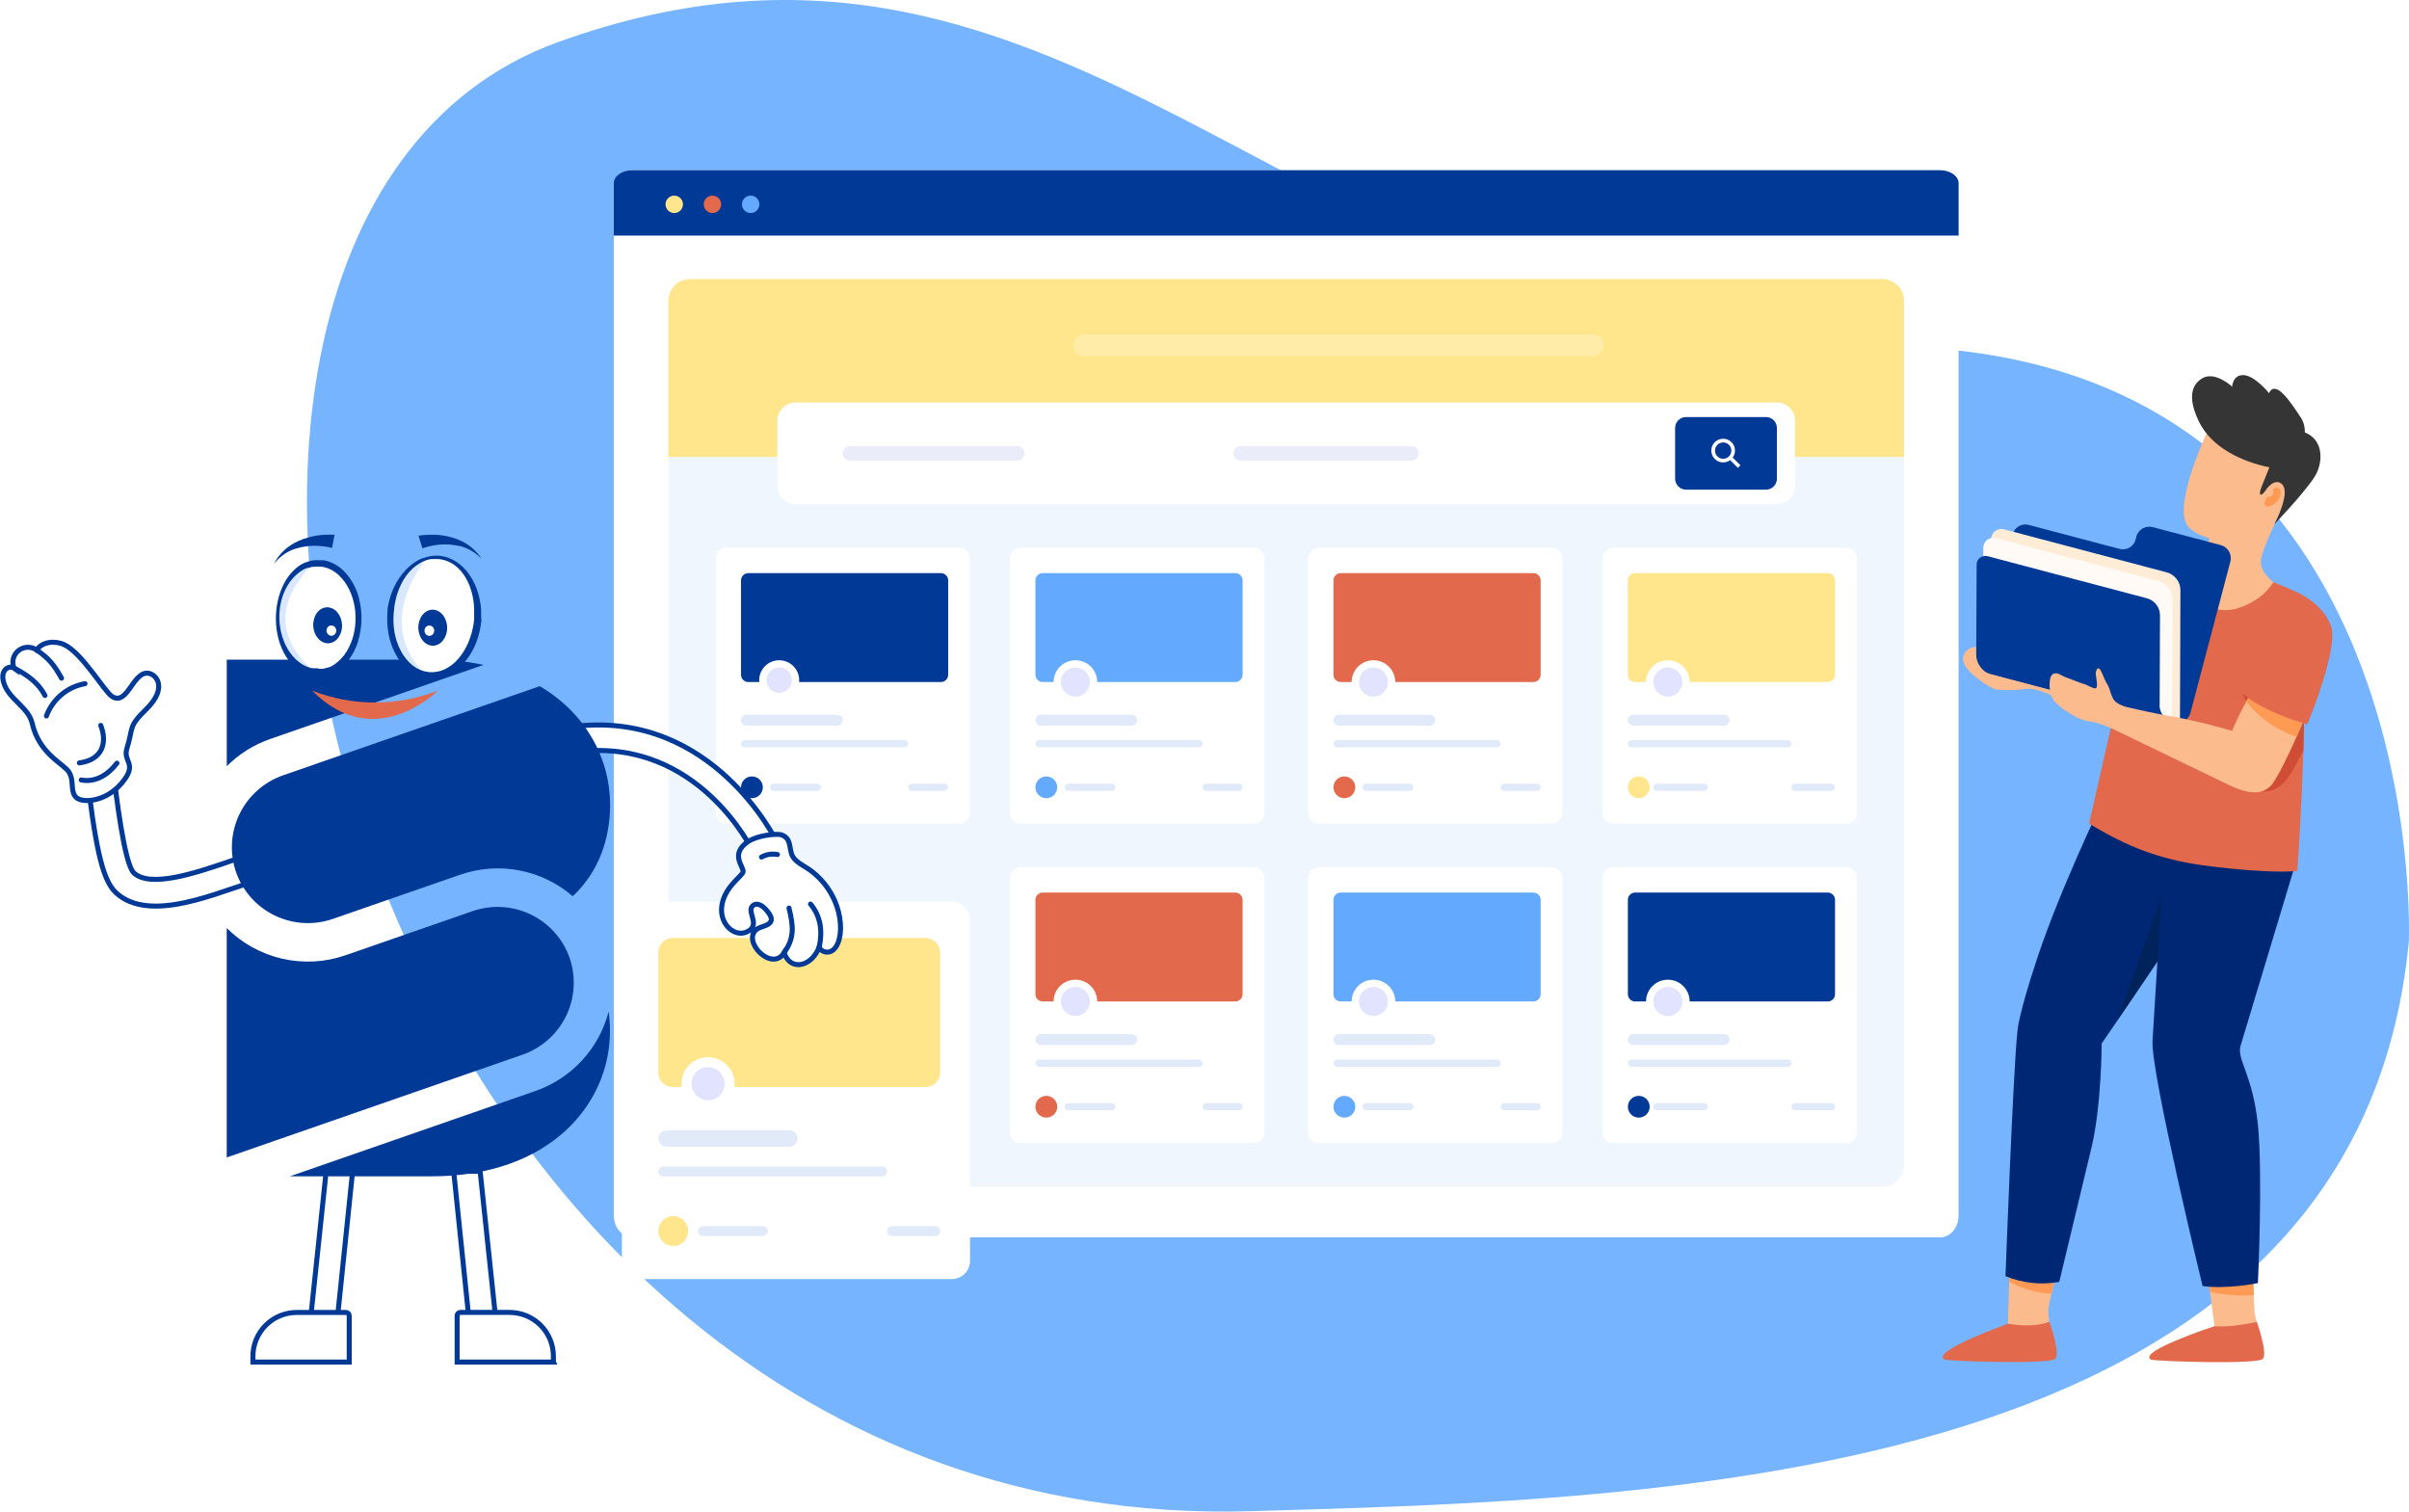 <svg width="722" height="453" viewBox="0 0 722 453" fill="none" xmlns="http://www.w3.org/2000/svg">
<path d="M721.945 282.231C721.945 282.231 729.697 101.872 560.934 103.815C392.17 105.758 322.315 -43.571 167.111 12.671C11.907 68.912 105.006 460.635 374.689 452.887C497.794 449.346 706.247 445.356 721.945 282.231Z" fill="#76B4FF"/>
<path d="M676.407 396.12L669.13 399.384L663.912 399.079L662.649 389.288L662.082 384.937L673.913 382.446L675.209 382.174V382.729L675.59 390.888L675.732 393.564L676.374 396.218L676.407 396.12Z" fill="#FCBB8C"/>
<path d="M675.514 388.168C671.111 388.424 666.692 388.092 662.377 387.178L662.072 384.85L673.902 382.348C674.382 382.456 674.828 382.554 675.242 382.631L675.514 388.168Z" fill="#FF9A55"/>
<path d="M616.44 380.205L616.146 381.575L614.305 390.148L614.174 390.811C613.793 392.563 613.815 394.378 614.24 396.12L606.952 399.383L601.734 399.079L602.094 386.851L602.192 383.523L613.989 380.814L616.44 380.237V380.205Z" fill="#FCBB8C"/>
<path d="M616.145 381.564L614.827 387.765C610.388 387.492 606.063 386.248 602.158 384.121L602.234 381.412L613.988 380.781C614.714 381.021 615.441 381.282 616.167 381.564H616.145Z" fill="#FF9A55"/>
<path d="M601.811 396.708C601.811 396.708 578.618 404.975 582.769 407.423C583.575 407.901 614.741 409.022 616.102 407.14C617.464 405.258 614.229 396.12 614.229 396.12C614.229 396.12 610.111 398.078 601.811 396.708Z" fill="#E2694B"/>
<path d="M660.199 235.488L630.417 239.589C630.417 239.589 616.059 269.114 609.316 291.067C609.197 291.208 605.188 303.936 604.665 308.755C603.336 321.026 601.07 382.435 601.07 382.435C606.159 384.562 611.758 385.16 617.182 384.154L626.985 343.327C629.883 330.479 629.883 312.747 629.883 312.747C629.883 312.747 660.21 268.7 663.652 260.977C667.094 253.253 660.308 235.488 660.308 235.488H660.199Z" fill="#002774"/>
<path d="M647.846 268.657L634.621 305.72L654.992 275.836L647.846 268.657Z" fill="#00235B"/>
<path d="M688.509 257.038L671.461 313.607C670.459 317.61 675.219 322.375 676.722 337.148C678.226 351.921 676.722 384.523 676.722 384.523C676.722 384.523 667.561 386.449 660.132 385.415C660.132 385.415 644.5 320.993 645.132 311.855L649.261 244.844" fill="#002774"/>
<path d="M651.167 206.486L647.681 219.954C635.993 216.484 612.888 207.596 612.888 207.596C612.888 207.596 609.152 205.942 606.657 206.508C606.299 206.586 605.934 206.626 605.568 206.628C603.146 206.899 600.702 206.899 598.28 206.628C596.428 206.28 589.413 201.678 588.476 198.393C587.539 195.107 591.363 193.497 592.648 193.921C595.063 195.158 597.626 196.082 600.274 196.674C602.278 197.076 604.206 197.511 604.816 197.087C605.6 196.543 601.929 195.945 600.241 195.249C598.552 194.552 598.346 193.334 600.96 193.193C603.574 193.051 607.082 193.356 608.672 195.281C610.263 197.207 614.119 198.545 614.119 198.545C614.119 198.545 639.37 203.234 651.015 206.595L651.167 206.486Z" fill="#FCBB8C"/>
<path d="M690.613 213.318L690.352 224.925C689.872 239.861 689.012 254.297 688.533 260.944C684.84 261.64 671.877 260.944 659.894 259.279C647.694 257.539 637.77 253.971 626.125 246.813L635.472 205.594C635.602 204.919 635.722 204.31 635.798 203.777C635.798 203.636 635.852 203.484 635.874 203.342C636.844 198.436 639.502 186.502 644.23 176.69C649.676 165.344 655.776 164.582 656.996 164.539C662.77 167.802 671.245 170.598 681.332 174.471C683.511 175.308 685.962 176.364 688.521 177.528C689.924 185.82 690.635 194.214 690.646 202.624L690.613 213.318Z" fill="#E2694B"/>
<path d="M690.613 213.318L690.351 224.925C688.173 229.189 685.82 233.465 684.273 234.803C680.907 237.762 677.868 237.163 677.868 237.163L685.569 219.965C672.955 213.546 672.127 207.705 672.127 207.705L690.646 213.318H690.613Z" fill="#CE4D34"/>
<path d="M677.713 167.454C677.114 170.555 679.543 173.002 681.351 174.471C680.392 175.952 679.238 177.299 677.92 178.474C664.107 188.841 655.252 178.528 655.731 170.761C655.894 168.27 656.602 165.17 657.245 164.528C658.628 164.952 660.23 165.083 661.406 163.266C661.785 162.665 662.075 162.013 662.267 161.33C660.197 160.753 657.027 159.535 655.622 157.587C651.167 151.376 661.373 129.804 661.373 129.804C668.454 114.03 688.606 124.462 689.587 133.274C690.229 138.8 688.182 145.327 684.74 150.832C684.609 151.093 678.574 162.918 677.681 167.465L677.713 167.454Z" fill="#FCBB8C"/>
<path d="M640.273 160.916L640.056 161.721C639.927 162.219 639.699 162.686 639.387 163.095C639.074 163.504 638.684 163.847 638.237 164.103C637.793 164.364 637.301 164.533 636.79 164.602C636.28 164.672 635.761 164.639 635.263 164.506L608.03 157.315C607.533 157.18 607.014 157.146 606.503 157.213C605.993 157.28 605.501 157.448 605.056 157.706C604.153 158.231 603.494 159.092 603.226 160.1L593.422 197.087C593.291 197.587 593.258 198.108 593.324 198.621C593.397 199.13 593.567 199.622 593.825 200.068C594.092 200.489 594.436 200.858 594.838 201.155C595.244 201.472 595.711 201.701 596.21 201.83L651.679 216.483C652.176 216.614 652.694 216.647 653.204 216.581C653.715 216.513 654.207 216.344 654.652 216.084C655.097 215.825 655.486 215.48 655.796 215.069C656.113 214.663 656.343 214.197 656.472 213.698L668.455 168.346C668.594 167.827 668.629 167.286 668.558 166.754C668.487 166.222 668.311 165.709 668.041 165.245C667.495 164.312 666.602 163.632 665.557 163.353L645.23 157.978C644.18 157.706 643.064 157.858 642.126 158.403C641.656 158.68 641.248 159.05 640.927 159.491C640.601 159.914 640.364 160.399 640.23 160.916H640.273Z" fill="#003996"/>
<path d="M653.489 176.907L653.358 216.07L601.811 202.439C598.772 201.634 596.658 195.912 596.68 192.801L596.789 161.471C596.79 161.021 596.898 160.577 597.105 160.176C597.305 159.774 597.595 159.423 597.952 159.15C598.308 158.876 598.723 158.688 599.164 158.599C599.601 158.496 600.056 158.496 600.493 158.599L649.382 171.523C650.564 171.838 651.607 172.535 652.35 173.505C653.093 174.475 653.494 175.664 653.489 176.886V176.907Z" fill="#FFECD7"/>
<path d="M651.113 179.562L650.982 215.755L599.435 202.135C597.96 201.739 596.657 200.868 595.729 199.656C594.801 198.444 594.3 196.959 594.305 195.434L594.414 164.104C594.415 163.653 594.523 163.21 594.73 162.809C594.929 162.407 595.219 162.056 595.579 161.787C595.934 161.511 596.348 161.322 596.788 161.232C597.225 161.128 597.68 161.128 598.117 161.232L647.006 174.156C648.187 174.474 649.231 175.169 649.98 176.135C650.712 177.11 651.096 178.301 651.069 179.519L651.113 179.562Z" fill="#FFFAF5"/>
<path d="M647.268 211.414V210.185L647.376 184.468C647.381 183.29 646.998 182.144 646.287 181.204C645.569 180.264 644.557 179.59 643.411 179.29L595.666 166.671C595.286 166.584 594.891 166.584 594.511 166.671C594.117 166.741 593.744 166.901 593.422 167.138C593.11 167.375 592.856 167.68 592.681 168.031C592.514 168.369 592.424 168.741 592.42 169.118L592.289 196.184C592.289 197.509 592.725 198.797 593.531 199.85C594.335 200.907 595.464 201.671 596.744 202.026L645.111 214.797L647.213 215.352L651.341 216.44C650.194 216.165 649.169 215.521 648.425 214.607C647.68 213.693 647.259 212.559 647.224 211.381L647.268 211.414Z" fill="#003996"/>
<path d="M690.764 129.641C690.866 127.808 690.301 126 689.174 124.549C689.174 124.549 685.242 118.24 682.943 116.935C680.645 115.629 680.078 117.848 680.078 117.848C680.078 117.848 675.72 112.409 672.267 112.409C669.13 112.409 668.999 115.879 668.999 115.879C668.999 115.879 663.738 110.941 659.838 113.486C655.481 116.304 656.853 121.786 658.988 126.247C662.747 134.09 671.799 138.322 680.154 140.062L677.855 145.784C677.855 145.784 676.941 147.96 677.518 148.232C678.096 148.504 679.359 146.481 679.359 146.481C679.359 146.481 681.309 143.728 683.324 144.675C687.322 146.578 681.636 157.109 681.636 157.109C681.636 157.109 690.045 148.406 693.618 143.043C696.244 139.04 696.723 131.882 690.732 129.575L690.764 129.641Z" fill="#353535"/>
<path d="M682.835 149.82C681.746 151.365 679.415 152.376 678.838 151.473C678.5 150.94 678.837 150.016 679.327 149.178C679.687 148.721 680.646 149.08 681.136 148.308C681.626 147.535 680.994 147.068 681.375 146.6C681.543 146.426 681.748 146.292 681.975 146.208C682.197 146.127 682.435 146.093 682.672 146.11C683.456 146.339 684.132 147.981 682.835 149.82Z" fill="#FF9A55"/>
<path d="M691.539 213.34L690.907 214.852L688.325 220.791C685.842 226.329 682.552 233.236 680.7 235.336C677.432 238.98 665.754 231.92 667.279 224.316C668.118 220.237 670.874 214.525 673.26 210.174L675.21 206.693C676.299 204.789 677.083 203.582 677.083 203.582L687.225 210.402L688.848 211.49L691.582 213.318L691.539 213.34Z" fill="#FCBB8C"/>
<path d="M690.905 214.852L688.324 220.792C682.335 218.847 677.07 215.147 673.215 210.174L675.165 206.693L678.433 207.248L687.147 210.403L688.291 210.827C688.291 210.827 688.476 211.066 688.77 211.512C689.315 212.252 690.143 213.492 690.905 214.852Z" fill="#FF9A55"/>
<path d="M681.113 234.759L674.577 220.835C666.567 218.111 658.358 216.008 650.024 214.547C645.797 213.785 640.895 212.73 637.387 211.904C636.788 211.719 634.207 210.99 633.368 209.467C632.398 207.705 632.388 206.29 631.549 205.028C630.71 203.766 630.133 201.765 629.457 200.677C628.782 199.589 627.943 200.927 628.15 202.33C628.357 203.734 628.727 205.594 628.259 206.182C627.791 206.769 625.165 204.963 624.359 204.952C623.553 204.941 620.917 210.653 621.287 213.253C621.658 215.852 626.789 216.277 628.161 216.516C630.38 217.224 632.543 218.097 634.632 219.127L665.481 234.02C672.475 237.631 677.9 239.187 681.113 234.759Z" fill="#FCBB8C"/>
<path d="M688.521 177.528C688.521 177.528 696.146 180.791 698.597 187.536C701.048 194.281 691.527 217.082 691.527 217.082C691.527 217.082 677.616 213.188 672.115 207.716C672.823 203.147 688.521 177.528 688.521 177.528Z" fill="#E2694B"/>
<path d="M625.089 205.224L619.555 203.136C617.377 202.385 616.963 201.428 615.46 201.917C613.956 202.407 614.011 206.617 614.871 208.771C616.048 211.762 622.66 215.113 622.66 215.113L624.839 211.077L625.122 205.224H625.089Z" fill="#FCBB8C"/>
<path d="M663.694 397.436C663.694 397.436 640.481 405.051 644.642 407.455C645.437 407.934 676.908 409.054 678.27 407.172C679.631 405.29 676.407 396.152 676.407 396.152C676.407 396.152 668.345 397.969 663.694 397.436Z" fill="#E2694B"/>
<path d="M581.471 370.827H189.509C186.459 370.827 183.965 367.836 183.965 364.181V57.657C183.965 54.002 186.459 51 189.509 51H581.471C584.521 51 587.016 54.002 587.016 57.657V364.181C587.016 367.836 584.598 370.827 581.471 370.827Z" fill="white"/>
<path d="M587.016 70.592H183.965V54.927C183.965 52.751 186.459 51.011 189.509 51.011H581.471C584.521 51.011 587.016 52.773 587.016 54.927V70.592Z" fill="#003996"/>
<path d="M202.079 63.847C203.523 63.847 204.694 62.678 204.694 61.236C204.694 59.794 203.523 58.626 202.079 58.626C200.635 58.626 199.465 59.794 199.465 61.236C199.465 62.678 200.635 63.847 202.079 63.847Z" fill="#FFE68C"/>
<path d="M213.528 63.847C214.972 63.847 216.143 62.678 216.143 61.236C216.143 59.794 214.972 58.626 213.528 58.626C212.085 58.626 210.914 59.794 210.914 61.236C210.914 62.678 212.085 63.847 213.528 63.847Z" fill="#E2694B"/>
<path d="M224.978 63.847C226.422 63.847 227.592 62.678 227.592 61.236C227.592 59.794 226.422 58.626 224.978 58.626C223.534 58.626 222.363 59.794 222.363 61.236C222.363 62.678 223.534 63.847 224.978 63.847Z" fill="#63AAFF"/>
<path d="M564.14 83.647H206.841C203.231 83.647 200.305 86.569 200.305 90.174V349.081C200.305 352.686 203.231 355.609 206.841 355.609H564.14C567.75 355.609 570.676 352.686 570.676 349.081V90.174C570.676 86.569 567.75 83.647 564.14 83.647Z" fill="#EFF6FE"/>
<path d="M206.843 83.647H564.142C565.876 83.647 567.538 84.334 568.764 85.558C569.99 86.782 570.678 88.442 570.678 90.174V136.951H200.307V90.174C200.307 88.442 200.995 86.782 202.221 85.558C203.447 84.334 205.109 83.647 206.843 83.647Z" fill="#FFE68C"/>
<path opacity="0.25" d="M324.903 100.225H477.409C478.275 100.225 479.106 100.569 479.719 101.181C480.332 101.793 480.677 102.623 480.677 103.489C480.677 104.354 480.332 105.184 479.719 105.796C479.106 106.408 478.275 106.752 477.409 106.752H324.903C324.036 106.752 323.205 106.408 322.592 105.796C321.979 105.184 321.635 104.354 321.635 103.489C321.635 102.623 321.979 101.793 322.592 101.181C323.205 100.569 324.036 100.225 324.903 100.225Z" fill="white"/>
<path d="M532.552 120.633H238.433C235.425 120.633 232.986 123.068 232.986 126.072V145.653C232.986 148.657 235.425 151.093 238.433 151.093H532.552C535.56 151.093 537.998 148.657 537.998 145.653V126.072C537.998 123.068 535.56 120.633 532.552 120.633Z" fill="white"/>
<path d="M254.772 133.687H304.881C305.459 133.687 306.013 133.916 306.422 134.324C306.83 134.732 307.06 135.286 307.06 135.863C307.06 136.44 306.83 136.993 306.422 137.401C306.013 137.809 305.459 138.038 304.881 138.038H254.772C254.195 138.038 253.64 137.809 253.231 137.401C252.823 136.993 252.594 136.44 252.594 135.863C252.594 135.286 252.823 134.732 253.231 134.324C253.64 133.916 254.195 133.687 254.772 133.687Z" fill="#EAECF9"/>
<path d="M371.821 133.687H423.02C423.597 133.687 424.152 133.916 424.561 134.324C424.969 134.732 425.198 135.286 425.198 135.863C425.198 136.44 424.969 136.993 424.561 137.401C424.152 137.809 423.597 138.038 423.02 138.038H371.821C371.243 138.038 370.689 137.809 370.281 137.401C369.872 136.993 369.643 136.44 369.643 135.863C369.643 135.286 369.872 134.732 370.281 134.324C370.689 133.916 371.243 133.687 371.821 133.687Z" fill="#EAECF9"/>
<path d="M529.284 124.984H505.319C503.514 124.984 502.051 126.446 502.051 128.248V143.478C502.051 145.28 503.514 146.741 505.319 146.741H529.284C531.089 146.741 532.552 145.28 532.552 143.478V128.248C532.552 126.446 531.089 124.984 529.284 124.984Z" fill="#003996"/>
<path d="M519.306 137.125C519.582 136.749 519.782 136.323 519.893 135.87C520.005 135.417 520.025 134.947 519.954 134.487C519.884 134.026 519.723 133.584 519.481 133.185C519.238 132.787 518.92 132.439 518.543 132.164C517.781 131.61 516.831 131.381 515.9 131.526C514.969 131.671 514.134 132.178 513.576 132.937C513.301 133.313 513.102 133.74 512.991 134.193C512.881 134.646 512.861 135.116 512.933 135.577C513.005 136.038 513.167 136.48 513.41 136.878C513.653 137.276 513.973 137.622 514.35 137.897C514.958 138.342 515.693 138.581 516.447 138.581C517.201 138.581 517.935 138.342 518.543 137.897L520.864 140.214L521.626 139.442L519.306 137.125ZM516.452 137.495C515.802 137.495 515.179 137.237 514.719 136.777C514.259 136.318 514.001 135.696 514.001 135.047C514.001 134.398 514.259 133.775 514.719 133.316C515.179 132.857 515.802 132.599 516.452 132.599C516.774 132.598 517.094 132.66 517.392 132.783C517.69 132.905 517.961 133.085 518.189 133.313C518.416 133.54 518.597 133.811 518.719 134.109C518.842 134.406 518.904 134.725 518.903 135.047C518.903 135.69 518.649 136.308 518.197 136.766C517.744 137.224 517.129 137.486 516.485 137.495H516.452Z" fill="white"/>
<path d="M287.452 164.147H217.735C215.93 164.147 214.467 165.609 214.467 167.411V243.56C214.467 245.363 215.93 246.824 217.735 246.824H287.452C289.257 246.824 290.72 245.363 290.72 243.56V167.411C290.72 165.609 289.257 164.147 287.452 164.147Z" fill="white"/>
<path d="M282.005 171.762H224.27C223.067 171.762 222.092 172.736 222.092 173.938V202.222C222.092 203.424 223.067 204.398 224.27 204.398H282.005C283.208 204.398 284.183 203.424 284.183 202.222V173.938C284.183 172.736 283.208 171.762 282.005 171.762Z" fill="#003996"/>
<path d="M223.726 214.188H250.959C251.392 214.188 251.808 214.36 252.114 214.666C252.421 214.972 252.593 215.387 252.593 215.82C252.593 216.253 252.421 216.668 252.114 216.974C251.808 217.28 251.392 217.452 250.959 217.452H223.726C223.292 217.452 222.876 217.28 222.57 216.974C222.264 216.668 222.092 216.253 222.092 215.82C222.092 215.387 222.264 214.972 222.57 214.666C222.876 214.36 223.292 214.188 223.726 214.188Z" fill="#E1EAF9"/>
<path d="M273.29 234.857H283.094C283.383 234.857 283.66 234.972 283.865 235.176C284.069 235.38 284.184 235.657 284.184 235.945C284.184 236.234 284.069 236.51 283.865 236.714C283.66 236.918 283.383 237.033 283.094 237.033H273.29C273.002 237.033 272.725 236.918 272.52 236.714C272.316 236.51 272.201 236.234 272.201 235.945C272.201 235.657 272.316 235.38 272.52 235.176C272.725 234.972 273.002 234.857 273.29 234.857Z" fill="#E1EAF9"/>
<path d="M223.181 221.804H271.112C271.4 221.804 271.677 221.918 271.882 222.122C272.086 222.326 272.201 222.603 272.201 222.892C272.201 223.18 272.086 223.457 271.882 223.661C271.677 223.865 271.4 223.979 271.112 223.979H223.181C222.892 223.979 222.615 223.865 222.411 223.661C222.207 223.457 222.092 223.18 222.092 222.892C222.092 222.603 222.207 222.326 222.411 222.122C222.615 221.918 222.892 221.804 223.181 221.804Z" fill="#E1EAF9"/>
<path d="M233.53 209.837C236.839 209.837 239.522 207.158 239.522 203.854C239.522 200.549 236.839 197.871 233.53 197.871C230.221 197.871 227.539 200.549 227.539 203.854C227.539 207.158 230.221 209.837 233.53 209.837Z" fill="white"/>
<path d="M233.529 207.661C235.635 207.661 237.342 205.957 237.342 203.854C237.342 201.751 235.635 200.046 233.529 200.046C231.424 200.046 229.717 201.751 229.717 203.854C229.717 205.957 231.424 207.661 233.529 207.661Z" fill="#E1E3FF"/>
<path d="M231.896 234.857H244.968C245.257 234.857 245.534 234.972 245.738 235.176C245.942 235.38 246.057 235.657 246.057 235.945C246.057 236.234 245.942 236.51 245.738 236.714C245.534 236.918 245.257 237.033 244.968 237.033H231.896C231.607 237.033 231.33 236.918 231.126 236.714C230.921 236.51 230.807 236.234 230.807 235.945C230.807 235.657 230.921 235.38 231.126 235.176C231.33 234.972 231.607 234.857 231.896 234.857Z" fill="#E1EAF9"/>
<path d="M225.36 239.209C227.165 239.209 228.628 237.748 228.628 235.945C228.628 234.143 227.165 232.682 225.36 232.682C223.555 232.682 222.092 234.143 222.092 235.945C222.092 237.748 223.555 239.209 225.36 239.209Z" fill="#003996"/>
<path d="M375.698 164.147H305.981C304.176 164.147 302.713 165.609 302.713 167.411V243.56C302.713 245.363 304.176 246.824 305.981 246.824H375.698C377.503 246.824 378.966 245.363 378.966 243.56V167.411C378.966 165.609 377.503 164.147 375.698 164.147Z" fill="white"/>
<path d="M370.241 171.762H312.507C311.304 171.762 310.328 172.736 310.328 173.938V202.222C310.328 203.424 311.304 204.398 312.507 204.398H370.241C371.444 204.398 372.42 203.424 372.42 202.222V173.938C372.42 172.736 371.444 171.762 370.241 171.762Z" fill="#63AAFF"/>
<path d="M311.962 214.188H339.195C339.629 214.188 340.044 214.36 340.351 214.666C340.657 214.972 340.829 215.387 340.829 215.82C340.829 216.253 340.657 216.668 340.351 216.974C340.044 217.28 339.629 217.452 339.195 217.452H311.962C311.529 217.452 311.113 217.28 310.806 216.974C310.5 216.668 310.328 216.253 310.328 215.82C310.328 215.387 310.5 214.972 310.806 214.666C311.113 214.36 311.529 214.188 311.962 214.188Z" fill="#E1EAF9"/>
<path d="M361.527 234.857H371.331C371.62 234.857 371.897 234.972 372.101 235.176C372.305 235.38 372.42 235.657 372.42 235.945C372.42 236.234 372.305 236.51 372.101 236.714C371.897 236.918 371.62 237.033 371.331 237.033H361.527C361.238 237.033 360.961 236.918 360.757 236.714C360.552 236.51 360.438 236.234 360.438 235.945C360.438 235.657 360.552 235.38 360.757 235.176C360.961 234.972 361.238 234.857 361.527 234.857Z" fill="#E1EAF9"/>
<path d="M311.417 221.804H359.348C359.637 221.804 359.914 221.918 360.118 222.122C360.322 222.326 360.437 222.603 360.437 222.892C360.437 223.18 360.322 223.457 360.118 223.661C359.914 223.865 359.637 223.979 359.348 223.979H311.417C311.129 223.979 310.852 223.865 310.647 223.661C310.443 223.457 310.328 223.18 310.328 222.892C310.328 222.603 310.443 222.326 310.647 222.122C310.852 221.918 311.129 221.804 311.417 221.804Z" fill="#E1EAF9"/>
<path d="M322.309 210.925C325.919 210.925 328.845 208.003 328.845 204.398C328.845 200.793 325.919 197.871 322.309 197.871C318.7 197.871 315.773 200.793 315.773 204.398C315.773 208.003 318.7 210.925 322.309 210.925Z" fill="white"/>
<path d="M322.308 208.749C324.715 208.749 326.666 206.801 326.666 204.398C326.666 201.995 324.715 200.046 322.308 200.046C319.902 200.046 317.951 201.995 317.951 204.398C317.951 206.801 319.902 208.749 322.308 208.749Z" fill="#E1E3FF"/>
<path d="M320.132 234.857H333.204C333.493 234.857 333.77 234.972 333.974 235.176C334.179 235.38 334.294 235.657 334.294 235.945C334.294 236.234 334.179 236.51 333.974 236.714C333.77 236.918 333.493 237.033 333.204 237.033H320.132C319.843 237.033 319.566 236.918 319.362 236.714C319.158 236.51 319.043 236.234 319.043 235.945C319.043 235.657 319.158 235.38 319.362 235.176C319.566 234.972 319.843 234.857 320.132 234.857Z" fill="#E1EAF9"/>
<path d="M313.596 239.209C315.401 239.209 316.864 237.748 316.864 235.945C316.864 234.143 315.401 232.682 313.596 232.682C311.791 232.682 310.328 234.143 310.328 235.945C310.328 237.748 311.791 239.209 313.596 239.209Z" fill="#63AAFF"/>
<path d="M465.012 164.147H395.295C393.49 164.147 392.027 165.609 392.027 167.411V243.56C392.027 245.363 393.49 246.824 395.295 246.824H465.012C466.817 246.824 468.28 245.363 468.28 243.56V167.411C468.28 165.609 466.817 164.147 465.012 164.147Z" fill="white"/>
<path d="M459.565 171.762H401.831C400.628 171.762 399.652 172.736 399.652 173.938V202.222C399.652 203.424 400.628 204.398 401.831 204.398H459.565C460.769 204.398 461.744 203.424 461.744 202.222V173.938C461.744 172.736 460.769 171.762 459.565 171.762Z" fill="#E2694B"/>
<path d="M401.286 214.188H428.52C428.953 214.188 429.368 214.36 429.675 214.666C429.981 214.972 430.154 215.387 430.154 215.82C430.154 216.253 429.981 216.668 429.675 216.974C429.368 217.28 428.953 217.452 428.52 217.452H401.286C400.853 217.452 400.437 217.28 400.131 216.974C399.824 216.668 399.652 216.253 399.652 215.82C399.652 215.387 399.824 214.972 400.131 214.666C400.437 214.36 400.853 214.188 401.286 214.188Z" fill="#E1EAF9"/>
<path d="M450.851 234.857H460.655C460.944 234.857 461.221 234.972 461.425 235.176C461.629 235.38 461.744 235.657 461.744 235.945C461.744 236.234 461.629 236.51 461.425 236.714C461.221 236.918 460.944 237.033 460.655 237.033H450.851C450.562 237.033 450.285 236.918 450.081 236.714C449.877 236.51 449.762 236.234 449.762 235.945C449.762 235.657 449.877 235.38 450.081 235.176C450.285 234.972 450.562 234.857 450.851 234.857Z" fill="#E1EAF9"/>
<path d="M400.742 221.804H448.672C448.961 221.804 449.238 221.918 449.442 222.122C449.647 222.326 449.761 222.603 449.761 222.892C449.761 223.18 449.647 223.457 449.442 223.661C449.238 223.865 448.961 223.979 448.672 223.979H400.742C400.453 223.979 400.176 223.865 399.971 223.661C399.767 223.457 399.652 223.18 399.652 222.892C399.652 222.603 399.767 222.326 399.971 222.122C400.176 221.918 400.453 221.804 400.742 221.804Z" fill="#E1EAF9"/>
<path d="M411.636 210.925C415.245 210.925 418.172 208.003 418.172 204.398C418.172 200.793 415.245 197.871 411.636 197.871C408.026 197.871 405.1 200.793 405.1 204.398C405.1 208.003 408.026 210.925 411.636 210.925Z" fill="white"/>
<path d="M411.635 208.749C414.041 208.749 415.992 206.801 415.992 204.398C415.992 201.995 414.041 200.046 411.635 200.046C409.228 200.046 407.277 201.995 407.277 204.398C407.277 206.801 409.228 208.749 411.635 208.749Z" fill="#E1E3FF"/>
<path d="M409.457 234.857H422.528C422.817 234.857 423.094 234.972 423.299 235.176C423.503 235.38 423.618 235.657 423.618 235.945C423.618 236.234 423.503 236.51 423.299 236.714C423.094 236.918 422.817 237.033 422.528 237.033H409.457C409.168 237.033 408.891 236.918 408.686 236.714C408.482 236.51 408.367 236.234 408.367 235.945C408.367 235.657 408.482 235.38 408.686 235.176C408.891 234.972 409.168 234.857 409.457 234.857Z" fill="#E1EAF9"/>
<path d="M402.92 239.209C404.725 239.209 406.188 237.748 406.188 235.945C406.188 234.143 404.725 232.682 402.92 232.682C401.115 232.682 399.652 234.143 399.652 235.945C399.652 237.748 401.115 239.209 402.92 239.209Z" fill="#E2694B"/>
<path d="M553.258 164.147H483.541C481.737 164.147 480.273 165.609 480.273 167.411V243.56C480.273 245.363 481.737 246.824 483.541 246.824H553.258C555.063 246.824 556.526 245.363 556.526 243.56V167.411C556.526 165.609 555.063 164.147 553.258 164.147Z" fill="white"/>
<path d="M547.802 171.762H490.067C488.864 171.762 487.889 172.736 487.889 173.938V202.222C487.889 203.424 488.864 204.398 490.067 204.398H547.802C549.005 204.398 549.98 203.424 549.98 202.222V173.938C549.98 172.736 549.005 171.762 547.802 171.762Z" fill="#FFE68C"/>
<path d="M489.523 214.188H516.756C517.189 214.188 517.605 214.36 517.911 214.666C518.218 214.972 518.39 215.387 518.39 215.82C518.39 216.253 518.218 216.668 517.911 216.974C517.605 217.28 517.189 217.452 516.756 217.452H489.523C489.089 217.452 488.673 217.28 488.367 216.974C488.06 216.668 487.889 216.253 487.889 215.82C487.889 215.387 488.06 214.972 488.367 214.666C488.673 214.36 489.089 214.188 489.523 214.188Z" fill="#E1EAF9"/>
<path d="M537.998 234.857H548.891C549.18 234.857 549.457 234.972 549.661 235.176C549.865 235.38 549.98 235.657 549.98 235.945C549.98 236.234 549.865 236.51 549.661 236.714C549.457 236.918 549.18 237.033 548.891 237.033H537.998C537.709 237.033 537.432 236.918 537.227 236.714C537.023 236.51 536.908 236.234 536.908 235.945C536.908 235.657 537.023 235.38 537.227 235.176C537.432 234.972 537.709 234.857 537.998 234.857Z" fill="#E1EAF9"/>
<path d="M488.978 221.804H535.819C536.108 221.804 536.385 221.918 536.589 222.122C536.794 222.326 536.908 222.603 536.908 222.892C536.908 223.18 536.794 223.457 536.589 223.661C536.385 223.865 536.108 223.979 535.819 223.979H488.978C488.689 223.979 488.412 223.865 488.208 223.661C488.004 223.457 487.889 223.18 487.889 222.892C487.889 222.603 488.004 222.326 488.208 222.122C488.412 221.918 488.689 221.804 488.978 221.804Z" fill="#E1EAF9"/>
<path d="M499.87 210.925C503.48 210.925 506.406 208.003 506.406 204.398C506.406 200.793 503.48 197.871 499.87 197.871C496.26 197.871 493.334 200.793 493.334 204.398C493.334 208.003 496.26 210.925 499.87 210.925Z" fill="white"/>
<path d="M499.869 208.749C502.276 208.749 504.226 206.801 504.226 204.398C504.226 201.995 502.276 200.046 499.869 200.046C497.463 200.046 495.512 201.995 495.512 204.398C495.512 206.801 497.463 208.749 499.869 208.749Z" fill="#E1E3FF"/>
<path d="M496.603 234.857H510.764C511.053 234.857 511.33 234.972 511.534 235.176C511.739 235.38 511.854 235.657 511.854 235.945C511.854 236.234 511.739 236.51 511.534 236.714C511.33 236.918 511.053 237.033 510.764 237.033H496.603C496.314 237.033 496.037 236.918 495.833 236.714C495.629 236.51 495.514 236.234 495.514 235.945C495.514 235.657 495.629 235.38 495.833 235.176C496.037 234.972 496.314 234.857 496.603 234.857Z" fill="#E1EAF9"/>
<path d="M491.157 239.209C492.962 239.209 494.425 237.748 494.425 235.945C494.425 234.143 492.962 232.682 491.157 232.682C489.352 232.682 487.889 234.143 487.889 235.945C487.889 237.748 489.352 239.209 491.157 239.209Z" fill="#FFE68C"/>
<path d="M375.698 259.878H305.981C304.176 259.878 302.713 261.339 302.713 263.141V339.291C302.713 341.093 304.176 342.554 305.981 342.554H375.698C377.503 342.554 378.966 341.093 378.966 339.291V263.141C378.966 261.339 377.503 259.878 375.698 259.878Z" fill="white"/>
<path d="M370.241 267.493H312.507C311.304 267.493 310.328 268.467 310.328 269.668V297.952C310.328 299.154 311.304 300.128 312.507 300.128H370.241C371.444 300.128 372.42 299.154 372.42 297.952V269.668C372.42 268.467 371.444 267.493 370.241 267.493Z" fill="#E2694B"/>
<path d="M311.962 309.919H339.195C339.629 309.919 340.044 310.091 340.351 310.397C340.657 310.703 340.829 311.118 340.829 311.551C340.829 311.983 340.657 312.398 340.351 312.704C340.044 313.01 339.629 313.182 339.195 313.182H311.962C311.529 313.182 311.113 313.01 310.806 312.704C310.5 312.398 310.328 311.983 310.328 311.551C310.328 311.118 310.5 310.703 310.806 310.397C311.113 310.091 311.529 309.919 311.962 309.919Z" fill="#E1EAF9"/>
<path d="M361.527 330.588H371.331C371.62 330.588 371.897 330.702 372.101 330.906C372.305 331.11 372.42 331.387 372.42 331.676C372.42 331.964 372.305 332.241 372.101 332.445C371.897 332.649 371.62 332.764 371.331 332.764H361.527C361.238 332.764 360.961 332.649 360.757 332.445C360.552 332.241 360.438 331.964 360.438 331.676C360.438 331.387 360.552 331.11 360.757 330.906C360.961 330.702 361.238 330.588 361.527 330.588Z" fill="#E1EAF9"/>
<path d="M311.417 317.534H359.348C359.637 317.534 359.914 317.649 360.118 317.853C360.322 318.057 360.437 318.334 360.437 318.622C360.437 318.911 360.322 319.187 360.118 319.391C359.914 319.595 359.637 319.71 359.348 319.71H311.417C311.129 319.71 310.852 319.595 310.647 319.391C310.443 319.187 310.328 318.911 310.328 318.622C310.328 318.334 310.443 318.057 310.647 317.853C310.852 317.649 311.129 317.534 311.417 317.534Z" fill="#E1EAF9"/>
<path d="M322.309 306.655C325.919 306.655 328.845 303.733 328.845 300.128C328.845 296.523 325.919 293.601 322.309 293.601C318.7 293.601 315.773 296.523 315.773 300.128C315.773 303.733 318.7 306.655 322.309 306.655Z" fill="white"/>
<path d="M322.308 304.48C324.715 304.48 326.666 302.531 326.666 300.128C326.666 297.725 324.715 295.777 322.308 295.777C319.902 295.777 317.951 297.725 317.951 300.128C317.951 302.531 319.902 304.48 322.308 304.48Z" fill="#E1E3FF"/>
<path d="M320.132 330.588H333.204C333.493 330.588 333.77 330.702 333.974 330.906C334.179 331.11 334.294 331.387 334.294 331.676C334.294 331.964 334.179 332.241 333.974 332.445C333.77 332.649 333.493 332.764 333.204 332.764H320.132C319.843 332.764 319.566 332.649 319.362 332.445C319.158 332.241 319.043 331.964 319.043 331.676C319.043 331.387 319.158 331.11 319.362 330.906C319.566 330.702 319.843 330.588 320.132 330.588Z" fill="#E1EAF9"/>
<path d="M313.596 334.94C315.401 334.94 316.864 333.479 316.864 331.676C316.864 329.874 315.401 328.413 313.596 328.413C311.791 328.413 310.328 329.874 310.328 331.676C310.328 333.479 311.791 334.94 313.596 334.94Z" fill="#E2694B"/>
<path d="M465.012 259.878H395.295C393.49 259.878 392.027 261.339 392.027 263.141V339.291C392.027 341.093 393.49 342.554 395.295 342.554H465.012C466.817 342.554 468.28 341.093 468.28 339.291V263.141C468.28 261.339 466.817 259.878 465.012 259.878Z" fill="white"/>
<path d="M459.565 267.493H401.831C400.628 267.493 399.652 268.467 399.652 269.668V297.952C399.652 299.154 400.628 300.128 401.831 300.128H459.565C460.769 300.128 461.744 299.154 461.744 297.952V269.668C461.744 268.467 460.769 267.493 459.565 267.493Z" fill="#63AAFF"/>
<path d="M401.286 309.919H428.52C428.953 309.919 429.368 310.091 429.675 310.397C429.981 310.703 430.154 311.118 430.154 311.551C430.154 311.983 429.981 312.398 429.675 312.704C429.368 313.01 428.953 313.182 428.52 313.182H401.286C400.853 313.182 400.437 313.01 400.131 312.704C399.824 312.398 399.652 311.983 399.652 311.551C399.652 311.118 399.824 310.703 400.131 310.397C400.437 310.091 400.853 309.919 401.286 309.919Z" fill="#E1EAF9"/>
<path d="M450.851 330.588H460.655C460.944 330.588 461.221 330.702 461.425 330.906C461.629 331.11 461.744 331.387 461.744 331.676C461.744 331.964 461.629 332.241 461.425 332.445C461.221 332.649 460.944 332.764 460.655 332.764H450.851C450.562 332.764 450.285 332.649 450.081 332.445C449.877 332.241 449.762 331.964 449.762 331.676C449.762 331.387 449.877 331.11 450.081 330.906C450.285 330.702 450.562 330.588 450.851 330.588Z" fill="#E1EAF9"/>
<path d="M400.742 317.534H448.672C448.961 317.534 449.238 317.649 449.442 317.853C449.647 318.057 449.761 318.334 449.761 318.622C449.761 318.911 449.647 319.187 449.442 319.391C449.238 319.595 448.961 319.71 448.672 319.71H400.742C400.453 319.71 400.176 319.595 399.971 319.391C399.767 319.187 399.652 318.911 399.652 318.622C399.652 318.334 399.767 318.057 399.971 317.853C400.176 317.649 400.453 317.534 400.742 317.534Z" fill="#E1EAF9"/>
<path d="M411.636 306.655C415.245 306.655 418.172 303.733 418.172 300.128C418.172 296.523 415.245 293.601 411.636 293.601C408.026 293.601 405.1 296.523 405.1 300.128C405.1 303.733 408.026 306.655 411.636 306.655Z" fill="white"/>
<path d="M411.635 304.48C414.041 304.48 415.992 302.531 415.992 300.128C415.992 297.725 414.041 295.777 411.635 295.777C409.228 295.777 407.277 297.725 407.277 300.128C407.277 302.531 409.228 304.48 411.635 304.48Z" fill="#E1E3FF"/>
<path d="M409.457 330.588H422.528C422.817 330.588 423.094 330.702 423.299 330.906C423.503 331.11 423.618 331.387 423.618 331.676C423.618 331.964 423.503 332.241 423.299 332.445C423.094 332.649 422.817 332.764 422.528 332.764H409.457C409.168 332.764 408.891 332.649 408.686 332.445C408.482 332.241 408.367 331.964 408.367 331.676C408.367 331.387 408.482 331.11 408.686 330.906C408.891 330.702 409.168 330.588 409.457 330.588Z" fill="#E1EAF9"/>
<path d="M402.92 334.94C404.725 334.94 406.188 333.479 406.188 331.676C406.188 329.874 404.725 328.413 402.92 328.413C401.115 328.413 399.652 329.874 399.652 331.676C399.652 333.479 401.115 334.94 402.92 334.94Z" fill="#63AAFF"/>
<path d="M553.258 259.878H483.541C481.737 259.878 480.273 261.339 480.273 263.141V339.291C480.273 341.093 481.737 342.554 483.541 342.554H553.258C555.063 342.554 556.526 341.093 556.526 339.291V263.141C556.526 261.339 555.063 259.878 553.258 259.878Z" fill="white"/>
<path d="M547.802 267.493H490.067C488.864 267.493 487.889 268.467 487.889 269.668V297.952C487.889 299.154 488.864 300.128 490.067 300.128H547.802C549.005 300.128 549.98 299.154 549.98 297.952V269.668C549.98 268.467 549.005 267.493 547.802 267.493Z" fill="#003996"/>
<path d="M489.523 309.919H516.756C517.189 309.919 517.605 310.091 517.911 310.397C518.218 310.703 518.39 311.118 518.39 311.551C518.39 311.983 518.218 312.398 517.911 312.704C517.605 313.01 517.189 313.182 516.756 313.182H489.523C489.089 313.182 488.673 313.01 488.367 312.704C488.06 312.398 487.889 311.983 487.889 311.551C487.889 311.118 488.06 310.703 488.367 310.397C488.673 310.091 489.089 309.919 489.523 309.919Z" fill="#E1EAF9"/>
<path d="M537.998 330.588H548.891C549.18 330.588 549.457 330.702 549.661 330.906C549.865 331.11 549.98 331.387 549.98 331.676C549.98 331.964 549.865 332.241 549.661 332.445C549.457 332.649 549.18 332.764 548.891 332.764H537.998C537.709 332.764 537.432 332.649 537.227 332.445C537.023 332.241 536.908 331.964 536.908 331.676C536.908 331.387 537.023 331.11 537.227 330.906C537.432 330.702 537.709 330.588 537.998 330.588Z" fill="#E1EAF9"/>
<path d="M488.978 317.534H535.819C536.108 317.534 536.385 317.649 536.589 317.853C536.794 318.057 536.908 318.334 536.908 318.622C536.908 318.911 536.794 319.187 536.589 319.391C536.385 319.595 536.108 319.71 535.819 319.71H488.978C488.689 319.71 488.412 319.595 488.208 319.391C488.004 319.187 487.889 318.911 487.889 318.622C487.889 318.334 488.004 318.057 488.208 317.853C488.412 317.649 488.689 317.534 488.978 317.534Z" fill="#E1EAF9"/>
<path d="M499.87 306.655C503.48 306.655 506.406 303.733 506.406 300.128C506.406 296.523 503.48 293.601 499.87 293.601C496.26 293.601 493.334 296.523 493.334 300.128C493.334 303.733 496.26 306.655 499.87 306.655Z" fill="white"/>
<path d="M499.869 304.48C502.276 304.48 504.226 302.531 504.226 300.128C504.226 297.725 502.276 295.777 499.869 295.777C497.463 295.777 495.512 297.725 495.512 300.128C495.512 302.531 497.463 304.48 499.869 304.48Z" fill="#E1E3FF"/>
<path d="M496.603 330.588H510.764C511.053 330.588 511.33 330.702 511.534 330.906C511.739 331.11 511.854 331.387 511.854 331.676C511.854 331.964 511.739 332.241 511.534 332.445C511.33 332.649 511.053 332.764 510.764 332.764H496.603C496.314 332.764 496.037 332.649 495.833 332.445C495.629 332.241 495.514 331.964 495.514 331.676C495.514 331.387 495.629 331.11 495.833 330.906C496.037 330.702 496.314 330.588 496.603 330.588Z" fill="#E1EAF9"/>
<path d="M491.157 334.94C492.962 334.94 494.425 333.479 494.425 331.676C494.425 329.874 492.962 328.413 491.157 328.413C489.352 328.413 487.889 329.874 487.889 331.676C487.889 333.479 489.352 334.94 491.157 334.94Z" fill="#003996"/>
<path d="M225.873 255.526C225.209 254.134 209.141 221.498 173.912 225.208L173.117 217.593C213.771 213.318 232.573 251.828 232.758 252.208L225.873 255.526Z" fill="white" stroke="#003996" stroke-width="1.5" stroke-miterlimit="10"/>
<path d="M105.686 351.007L101.122 395.076C101.014 396.051 100.55 396.952 99.818 397.606C99.087 398.261 98.139 398.622 97.157 398.622H96.71C96.189 398.564 95.685 398.404 95.226 398.151C94.767 397.898 94.363 397.557 94.036 397.147C93.709 396.738 93.466 396.269 93.321 395.766C93.176 395.263 93.132 394.736 93.192 394.216L97.756 351.029L105.686 351.007Z" fill="white" stroke="#003996" stroke-width="1.5" stroke-miterlimit="10"/>
<path d="M88.944 393.324H103.683C103.943 393.324 104.192 393.427 104.376 393.611C104.56 393.795 104.663 394.044 104.663 394.303V408.184H75.807V406.444C75.807 402.964 77.191 399.627 79.654 397.167C82.118 394.706 85.46 393.324 88.944 393.324Z" fill="white" stroke="#003996" stroke-width="1.5" stroke-miterlimit="10"/>
<path d="M135.971 351.007L140.524 395.076C140.633 396.05 141.098 396.949 141.83 397.603C142.561 398.257 143.507 398.62 144.489 398.622H144.946C145.997 398.502 146.958 397.971 147.617 397.145C148.277 396.319 148.581 395.266 148.465 394.216L143.901 351.029L135.971 351.007Z" fill="white" stroke="#003996" stroke-width="1.5" stroke-miterlimit="10"/>
<path d="M165.871 408.195H137.004V394.293C137.004 394.033 137.107 393.784 137.291 393.6C137.475 393.417 137.724 393.314 137.984 393.314H152.723C156.207 393.314 159.548 394.696 162.012 397.156C164.476 399.617 165.86 402.953 165.86 406.433V408.174L165.871 408.195Z" fill="white" stroke="#003996" stroke-width="1.5" stroke-miterlimit="10"/>
<path d="M46.667 271.55C54.292 271.55 63.007 268.569 70.174 266.111C73.312 265.023 76.264 264.044 78.333 263.576C79.364 263.34 80.259 262.707 80.824 261.814C81.389 260.922 81.579 259.843 81.351 258.811C81.236 258.3 81.022 257.817 80.72 257.389C80.418 256.961 80.034 256.596 79.591 256.316C79.148 256.036 78.654 255.846 78.137 255.757C77.62 255.669 77.091 255.682 76.58 255.798C73.547 256.569 70.555 257.491 67.615 258.561C58.606 261.618 45.011 266.176 40.12 261.607C37.244 258.877 34.815 238.382 33.78 229.624C33.654 228.575 33.117 227.618 32.286 226.963C31.455 226.309 30.398 226.01 29.346 226.132C28.296 226.258 27.337 226.794 26.681 227.624C26.026 228.454 25.726 229.51 25.849 230.56C28.431 252.317 30.403 263.402 34.629 267.405C37.821 270.44 42.026 271.55 46.667 271.55Z" fill="white" stroke="#003996" stroke-width="1.5" stroke-miterlimit="10"/>
<path d="M20.654 231.365C22.353 234.074 20.926 237.131 22.833 238.98C24.739 240.83 32.484 240.395 37.375 233.541C40.861 228.679 36.831 228.156 38.04 224.284C40.055 217.865 38.268 217.963 43.889 212.48C50.534 205.953 46.678 201.656 43.998 201.733C39.717 201.841 38.083 211.523 33.606 208.738C31.307 207.302 24.641 195.684 19.216 193.182C16.449 191.909 12.68 192.268 10.97 194.803C10.168 194.237 9.204 193.948 8.224 193.979C7.243 194.01 6.299 194.359 5.535 194.975C4.772 195.59 4.229 196.437 3.991 197.387C3.753 198.338 3.832 199.34 4.216 200.242C2.898 199.296 -0 200.536 1.067 204.409C2.494 209.598 8.508 211.795 9.652 216.788C11.787 226.024 19.042 228.82 20.654 231.365Z" fill="white" stroke="#003996" stroke-width="1.5" stroke-miterlimit="10"/>
<path d="M35.054 228.711C32.254 232.333 28.518 234.542 24.346 233.748" stroke="#003996" stroke-width="1.5" stroke-linecap="round" stroke-linejoin="round"/>
<path d="M25.479 204.887C22.871 205.349 20.43 206.487 18.4 208.186C16.37 209.884 14.822 212.085 13.91 214.568" stroke="#003996" stroke-width="1.5" stroke-linecap="round" stroke-linejoin="round"/>
<path d="M18.443 203.244C16.264 199.393 14.924 197.533 10.959 194.77" stroke="#003996" stroke-width="1.5" stroke-linecap="round" stroke-linejoin="round"/>
<path d="M13.486 208.433C11.613 204.844 8.53 202.439 4.205 200.188" stroke="#003996" stroke-width="1.5" stroke-linecap="round" stroke-linejoin="round"/>
<path d="M30.196 217.387C32.222 222.608 30.718 227.71 23.779 228.635" stroke="#003996" stroke-width="1.5" stroke-linecap="round" stroke-linejoin="round"/>
<path d="M144.924 199.252C139.805 198.185 134.587 197.66 129.357 197.685H67.963V229.625C71.625 225.953 76.077 223.163 80.981 221.466L144.924 199.252Z" fill="#003996"/>
<path d="M70.742 261.357C72.731 267.057 76.905 271.736 82.346 274.365C87.787 276.994 94.051 277.359 99.761 275.38L137.888 262.151C143.587 260.167 149.709 259.718 155.637 260.848C161.565 261.979 167.091 264.65 171.657 268.592C179.522 261.249 182.855 251.24 182.855 241.21C182.855 227.493 175.763 213.894 161.766 205.638L84.826 232.355C79.116 234.348 74.429 238.518 71.789 243.953C69.15 249.388 68.773 255.646 70.742 261.357Z" fill="#003996"/>
<path d="M170.72 287.074C168.719 281.377 164.54 276.703 159.099 274.074C153.657 271.444 147.394 271.073 141.679 273.04L103.552 286.28C97.45 288.396 90.874 288.753 84.578 287.31C78.282 285.867 72.521 282.682 67.953 278.121V346.873L156.657 316.054C162.358 314.057 167.037 309.889 169.672 304.459C172.307 299.03 172.683 292.78 170.72 287.074Z" fill="#003996"/>
<path d="M160.446 326.965L86.873 352.53H129.357C164.749 352.53 182.811 330.892 182.811 309.016C182.811 307.058 182.68 305.103 182.419 303.163C181.001 308.63 178.254 313.663 174.421 317.816C170.588 321.968 165.788 325.111 160.446 326.965Z" fill="#003996"/>
<path d="M143.193 185.784C143.193 186.22 143.106 186.666 143.051 187.09C142.234 193.138 139.227 198.153 135.295 200.688C133.374 201.987 131.074 202.611 128.759 202.461C128.41 202.461 128.073 202.385 127.735 202.32C126.401 202.057 125.132 201.536 123.998 200.786C119.412 197.773 116.548 191.115 117.158 183.663C117.713 176.81 121.057 171.099 125.491 168.488C126.242 168.028 127.047 167.662 127.888 167.4C128.752 167.128 129.65 166.974 130.556 166.943C130.919 166.916 131.283 166.916 131.646 166.943C133.095 167.09 134.5 167.526 135.778 168.224C137.056 168.923 138.181 169.871 139.086 171.012C142.005 174.547 143.672 179.921 143.193 185.784Z" fill="white"/>
<path d="M127.681 202.32C126.347 202.057 125.077 201.536 123.944 200.786C119.358 197.773 116.493 191.115 117.103 183.663C117.659 176.81 121.003 171.099 125.437 168.488C126.188 168.028 126.992 167.662 127.833 167.4C122.877 173.786 113.988 188.874 127.681 202.32Z" fill="#D9E8FF"/>
<path d="M129.803 193.507C132.186 193.46 134.069 191.005 134.009 188.025C133.949 185.045 131.97 182.668 129.587 182.716C127.205 182.763 125.322 185.218 125.382 188.198C125.441 191.178 127.421 193.555 129.803 193.507Z" fill="#003996"/>
<path d="M128.708 190.554C129.514 190.542 130.157 189.84 130.143 188.987C130.129 188.134 129.465 187.452 128.659 187.465C127.852 187.478 127.21 188.18 127.224 189.033C127.237 189.886 127.902 190.567 128.708 190.554Z" fill="white"/>
<path d="M142.102 185.697C142.102 185.447 142.102 185.207 142.102 184.968V184.609V184.239C142.102 184.12 142.102 184 142.102 183.88V183.152C142.102 183.032 142.102 182.901 142.102 182.782C142.086 181.81 142.009 180.84 141.874 179.877C141.596 177.947 141.031 176.07 140.196 174.307C139.776 173.431 139.273 172.597 138.693 171.816C138.111 171.039 137.437 170.334 136.688 169.717C135.201 168.48 133.375 167.721 131.449 167.541H131.078H129.989H129.629H129.444H129.27L128.911 167.595L128.551 167.671C127.606 167.903 126.7 168.269 125.86 168.759C125.018 169.251 124.236 169.838 123.529 170.511C122.831 171.176 122.197 171.904 121.634 172.686C121.077 173.487 120.585 174.331 120.163 175.21C119.736 176.09 119.372 176.999 119.074 177.93L118.856 178.637L118.671 179.344C118.562 179.812 118.442 180.291 118.366 180.769C118.366 180.889 118.311 181.008 118.3 181.128L118.246 181.487C118.246 181.737 118.17 181.977 118.137 182.216V182.575C118.137 182.695 118.137 182.814 118.083 182.934L117.996 183.663C117.908 184.636 117.887 185.613 117.93 186.589C117.967 187.563 118.068 188.534 118.235 189.494C118.566 191.389 119.183 193.223 120.065 194.933C120.923 196.64 122.129 198.148 123.605 199.36C125.059 200.537 126.829 201.257 128.693 201.427C130.556 201.552 132.413 201.12 134.03 200.187C134.852 199.723 135.616 199.164 136.307 198.523C137.01 197.859 137.648 197.13 138.214 196.347C139.354 194.783 140.25 193.056 140.871 191.223C141.503 189.437 141.916 187.582 142.102 185.697ZM144.281 185.871C144.086 187.991 143.625 190.078 142.909 192.083C142.182 194.094 141.153 195.983 139.858 197.685C139.21 198.544 138.48 199.338 137.68 200.057C136.866 200.783 135.974 201.418 135.022 201.95C134.054 202.483 133.016 202.878 131.939 203.124C130.868 203.372 129.766 203.456 128.671 203.375C127.547 203.281 126.444 203.012 125.403 202.58C124.382 202.161 123.425 201.601 122.56 200.916C121.706 200.241 120.931 199.471 120.25 198.621C119.583 197.778 118.996 196.874 118.497 195.923C117.508 194.034 116.814 192.005 116.438 189.907C116.063 187.822 115.953 185.699 116.111 183.587L116.176 182.792C116.176 182.662 116.176 182.532 116.176 182.401L116.231 181.998C116.231 181.868 116.231 181.737 116.296 181.607L116.372 181.226L116.449 180.834L116.547 180.443C116.784 179.414 117.094 178.404 117.473 177.419C117.853 176.432 118.309 175.476 118.834 174.558C119.358 173.637 119.955 172.76 120.62 171.936C121.27 171.109 122 170.347 122.799 169.662C123.595 168.963 124.469 168.357 125.403 167.856L126.122 167.497L126.481 167.345L126.667 167.269H126.764H126.852C127.353 167.08 127.866 166.924 128.388 166.801C129.43 166.56 130.502 166.476 131.569 166.551C132.637 166.639 133.687 166.885 134.684 167.28C135.679 167.68 136.617 168.21 137.473 168.857C138.317 169.495 139.088 170.224 139.771 171.033C140.451 171.847 141.056 172.721 141.579 173.644C142.605 175.501 143.339 177.504 143.758 179.583C143.985 180.622 144.13 181.677 144.194 182.738V183.13V183.532V183.924V184.729C144.194 184.859 144.194 184.99 144.194 185.121C144.194 185.251 144.314 185.61 144.292 185.871H144.281Z" fill="#003996"/>
<path d="M125.414 160.492H125.523H125.621H125.806L126.154 160.438L126.852 160.362C127.309 160.362 127.756 160.285 128.213 160.275C129.113 160.226 130.015 160.226 130.915 160.275C131.81 160.337 132.701 160.45 133.584 160.612C134.466 160.776 135.336 161.002 136.187 161.286C136.612 161.417 137.026 161.591 137.44 161.754L138.039 162.026L138.192 162.091L138.344 162.167L138.638 162.32L138.932 162.461L139.226 162.635L139.51 162.798L139.793 162.962L140.338 163.331L140.48 163.418L140.61 163.516L140.872 163.712L141.133 163.919C141.221 163.981 141.305 164.05 141.383 164.126L141.874 164.55L142.342 164.996L142.571 165.224L142.789 165.464C142.93 165.627 143.083 165.779 143.214 165.942L143.617 166.443L143.802 166.704L143.987 166.965L144.346 167.487L143.889 167.041L143.671 166.823L143.432 166.617L142.952 166.214L142.451 165.834L142.211 165.648L141.95 165.475L141.427 165.148L140.893 164.843L140.621 164.702L140.349 164.561L140.076 164.43L139.935 164.365L139.793 164.31L139.226 164.082L138.943 163.973L138.66 163.875L138.377 163.788L138.083 163.701L137.789 163.625H137.647H137.495L136.917 163.495C136.514 163.418 136.133 163.342 135.73 163.299C134.153 163.098 132.557 163.098 130.98 163.299C130.2 163.396 129.425 163.538 128.66 163.723C128.279 163.81 127.909 163.908 127.571 164.028L127.026 164.202L126.765 164.289H126.645H126.591L125.414 160.492Z" fill="#003996"/>
<path d="M95.392 201.503C95.066 201.525 94.738 201.525 94.412 201.503C88.159 200.851 83.224 193.769 83.192 185.099C83.159 176.429 88.017 169.358 94.237 168.618C94.564 168.618 94.913 168.618 95.251 168.553C101.961 168.553 107.418 175.896 107.451 185.001C107.484 194.106 102.092 201.482 95.392 201.503Z" fill="white"/>
<path d="M98.512 192.776C100.89 192.636 102.675 190.111 102.499 187.136C102.323 184.161 100.253 181.864 97.875 182.004C95.496 182.144 93.711 184.669 93.887 187.644C94.063 190.619 96.133 192.917 98.512 192.776Z" fill="#003996"/>
<path d="M99.409 190.527C100.214 190.48 100.826 189.751 100.775 188.899C100.725 188.048 100.031 187.396 99.227 187.443C98.422 187.491 97.81 188.22 97.861 189.071C97.911 189.923 98.604 190.575 99.409 190.527Z" fill="white"/>
<path d="M94.466 201.45C88.213 200.797 83.279 193.715 83.246 185.045C83.214 176.375 88.072 169.304 94.292 168.564C88.082 174.427 78.126 187.754 94.466 201.45Z" fill="#D9E8FF"/>
<path d="M95.403 202.603H95.011C94.881 202.603 94.75 202.603 94.619 202.603H94.227L93.857 202.537H93.66H93.475L93.105 202.45H93.007H92.909H92.735L92.364 202.331C91.405 202.005 90.496 201.547 89.663 200.971L89.499 200.873L89.347 200.753L89.053 200.536L88.758 200.296L88.475 200.057L87.941 199.557L87.68 199.285L87.43 199.024C86.777 198.302 86.19 197.522 85.676 196.696C85.178 195.873 84.741 195.015 84.369 194.128L84.238 193.802C84.238 193.693 84.151 193.574 84.108 193.465C84.064 193.356 83.944 193.019 83.868 192.79C83.715 192.344 83.574 191.887 83.454 191.43C82.979 189.599 82.723 187.719 82.691 185.828C82.651 183.943 82.83 182.059 83.225 180.215C83.619 178.355 84.256 176.556 85.12 174.862C86.01 173.13 87.223 171.583 88.694 170.304C89.454 169.656 90.296 169.111 91.199 168.684L91.547 168.531H91.634H91.722L91.896 168.466L92.256 168.335L92.615 168.216L93.356 168.02C93.606 168.02 93.868 167.933 94.118 167.9H94.27H94.445H94.14C94.67 167.862 95.201 167.862 95.731 167.9H95.926H96.133H96.526H96.733H96.928L97.321 167.966C98.357 168.181 99.355 168.548 100.284 169.053L100.458 169.14L100.633 169.249L100.97 169.456L101.286 169.673L101.613 169.891L102.223 170.381L102.517 170.631L102.811 170.892C103.554 171.604 104.226 172.387 104.815 173.231C105.974 174.892 106.856 176.728 107.43 178.67L107.539 179.029L107.593 179.214V179.388C107.647 179.638 107.713 179.877 107.767 180.128L107.931 180.867L108.062 181.607C108.212 182.598 108.303 183.597 108.334 184.599C108.391 186.607 108.19 188.614 107.735 190.571C107.67 190.821 107.615 191.061 107.539 191.311L107.441 191.67L107.386 191.855V192.029L107.266 192.399C107.266 192.518 107.19 192.638 107.147 192.758L107.016 193.106C107.016 193.225 106.939 193.345 106.885 193.465C106.517 194.413 106.073 195.33 105.556 196.206C105.028 197.087 104.418 197.917 103.737 198.686C103.046 199.469 102.267 200.169 101.417 200.775L101.253 200.884L101.09 200.993L100.752 201.21L100.404 201.406L100.055 201.602L99.695 201.765L99.521 201.852H99.423H99.336L98.966 201.994L98.77 202.07L98.584 202.135L98.203 202.255L97.811 202.363L97.419 202.461L97.016 202.537H96.82H96.624L96.22 202.592H95.818L95.403 202.603ZM95.403 200.427H96.046H96.362H96.526H96.678L96.994 200.373C97.103 200.373 97.201 200.373 97.31 200.307L97.615 200.231L97.92 200.133H98.073L98.225 200.079L98.53 199.97H98.606H98.671L98.824 199.905L99.118 199.774L99.401 199.622L99.695 199.459L99.968 199.296L100.11 199.209L100.251 199.111C101.725 198.091 102.965 196.771 103.889 195.238C104.364 194.463 104.776 193.652 105.12 192.812C105.175 192.703 105.207 192.595 105.251 192.486L105.371 192.17C105.371 192.061 105.458 191.953 105.491 191.844L105.6 191.517L105.654 191.354C105.654 191.354 105.654 191.245 105.708 191.191L105.796 190.854C105.872 190.636 105.915 190.419 105.981 190.19C106.414 188.411 106.608 186.582 106.558 184.751C106.524 182.907 106.234 181.077 105.698 179.312C105.171 177.556 104.365 175.896 103.312 174.395C102.785 173.666 102.191 172.989 101.537 172.371L101.286 172.154L101.035 171.936L100.502 171.523L100.229 171.338C100.142 171.283 100.055 171.207 99.957 171.153L99.674 170.99L99.532 170.903L99.391 170.827C98.624 170.415 97.802 170.114 96.95 169.935C96.1 169.768 95.228 169.742 94.369 169.858H94.238H94.053H94.379H94.075H93.769C93.573 169.858 93.367 169.924 93.171 169.978L92.865 170.054L92.571 170.152H92.419H92.342H92.278L91.983 170.272H91.841L91.7 170.337L91.406 170.468L91.133 170.609L90.85 170.751L90.578 170.914L90.306 171.088C90.131 171.207 89.946 171.316 89.783 171.447C88.378 172.496 87.19 173.807 86.286 175.309C85.356 176.839 84.672 178.506 84.26 180.247C83.846 182 83.67 183.8 83.737 185.6C83.792 187.394 84.093 189.173 84.63 190.886C84.772 191.311 84.913 191.735 85.088 192.148C85.164 192.355 85.251 192.562 85.338 192.769C85.425 192.975 85.425 192.964 85.48 193.073L85.621 193.367C86.007 194.161 86.459 194.921 86.972 195.64C87.48 196.351 88.053 197.014 88.682 197.62C89.298 198.209 89.978 198.727 90.708 199.165C91.425 199.589 92.194 199.918 92.996 200.144L93.29 200.22H93.443H93.519H93.596L93.9 200.275H94.042H94.194H94.51H94.805H95.403V200.427Z" fill="#003996"/>
<path d="M99.531 164.169H99.433H99.314L99.041 164.093L98.485 163.973C98.104 163.897 97.723 163.832 97.331 163.777C96.554 163.668 95.772 163.603 94.989 163.581C93.398 163.518 91.806 163.657 90.25 163.995C89.858 164.071 89.477 164.18 89.095 164.288L88.529 164.474L88.377 164.528H88.246L87.962 164.637L87.679 164.746L87.407 164.865L87.124 164.985L86.851 165.115L86.318 165.398L86.176 165.474L86.045 165.551L85.784 165.703L85.522 165.866L85.272 166.04L84.76 166.388L84.281 166.769L84.041 166.965L83.812 167.171C83.66 167.313 83.496 167.443 83.344 167.596L82.908 168.041L82.69 168.27L82.494 168.509L82.08 168.988L82.385 168.433L82.549 168.161C82.597 168.067 82.651 167.976 82.712 167.889L83.06 167.356C83.18 167.171 83.311 167.008 83.442 166.834L83.638 166.573L83.845 166.323L84.259 165.833L84.716 165.365C84.787 165.284 84.863 165.208 84.945 165.137L85.185 164.909L85.425 164.691L85.544 164.582L85.675 164.474L86.187 164.06L86.449 163.864L86.721 163.679L86.993 163.483L87.276 163.31L87.549 163.125L87.69 163.038L87.843 162.95L88.42 162.624C88.812 162.428 89.215 162.222 89.618 162.048C90.437 161.682 91.282 161.376 92.146 161.134C93.009 160.884 93.885 160.685 94.771 160.535C95.657 160.398 96.55 160.3 97.451 160.242C97.908 160.242 98.366 160.242 98.823 160.242H99.52H99.869H100.272L99.531 164.169Z" fill="#003996"/>
<path d="M93.541 206.965C105.657 211.722 119.127 211.722 131.243 206.965C131.243 206.965 112.397 226.057 93.541 206.965Z" fill="#E2694B"/>
<g filter="url(#filter0_d_6798_21662)">
<path d="M285.285 270.18H191.831C188.823 270.18 186.385 272.615 186.385 275.619V377.877C186.385 380.881 188.823 383.316 191.831 383.316H285.285C288.293 383.316 290.732 380.881 290.732 377.877V275.619C290.732 272.615 288.293 270.18 285.285 270.18Z" fill="white"/>
</g>
<path d="M277.41 281.102H201.658C199.252 281.102 197.301 283.05 197.301 285.453V321.406C197.301 323.81 199.252 325.758 201.658 325.758H277.41C279.816 325.758 281.767 323.81 281.767 321.406V285.453C281.767 283.05 279.816 281.102 277.41 281.102Z" fill="#FFE68C"/>
<path d="M199.794 338.692H236.559C237.219 338.692 237.851 338.953 238.319 339.418C238.786 339.883 239.051 340.514 239.053 341.173C239.051 341.832 238.786 342.462 238.319 342.927C237.851 343.392 237.219 343.653 236.559 343.653H199.794C199.135 343.653 198.503 343.392 198.038 342.926C197.572 342.461 197.311 341.831 197.311 341.173C197.311 340.847 197.375 340.524 197.499 340.223C197.624 339.923 197.807 339.649 198.038 339.419C198.268 339.188 198.542 339.006 198.843 338.881C199.145 338.757 199.468 338.692 199.794 338.692Z" fill="#E1EAF9"/>
<path d="M280.285 367.444H267.365C266.541 367.444 265.873 368.112 265.873 368.935C265.873 369.758 266.541 370.425 267.365 370.425H280.285C281.109 370.425 281.777 369.758 281.777 368.935C281.777 368.112 281.109 367.444 280.285 367.444Z" fill="#E1EAF9"/>
<path d="M264.382 349.582H198.793C197.969 349.582 197.301 350.249 197.301 351.072C197.301 351.895 197.969 352.562 198.793 352.562H264.382C265.206 352.562 265.874 351.895 265.874 351.072C265.874 350.249 265.206 349.582 264.382 349.582Z" fill="#E1EAF9"/>
<path d="M212.212 332.709C216.604 332.709 220.164 329.154 220.164 324.768C220.164 320.382 216.604 316.827 212.212 316.827C207.82 316.827 204.26 320.382 204.26 324.768C204.26 329.154 207.82 332.709 212.212 332.709Z" fill="white"/>
<path d="M212.211 329.729C214.955 329.729 217.179 327.508 217.179 324.768C217.179 322.029 214.955 319.808 212.211 319.808C209.468 319.808 207.244 322.029 207.244 324.768C207.244 327.508 209.468 329.729 212.211 329.729Z" fill="#E1E3FF"/>
<path d="M228.608 367.444H210.721C209.897 367.444 209.229 368.112 209.229 368.935C209.229 369.758 209.897 370.425 210.721 370.425H228.608C229.432 370.425 230.1 369.758 230.1 368.935C230.1 368.112 229.432 367.444 228.608 367.444Z" fill="#E1EAF9"/>
<path d="M201.778 373.405C204.251 373.405 206.255 371.404 206.255 368.934C206.255 366.465 204.251 364.463 201.778 364.463C199.305 364.463 197.301 366.465 197.301 368.934C197.301 371.404 199.305 373.405 201.778 373.405Z" fill="#FFE68C"/>
<path d="M234.249 250.217C232.724 249.684 226.81 250.381 224.075 252.295C218.629 256.114 223.062 259.812 222.703 261.303C222.387 262.608 217.757 265.328 216.504 270.549C215.077 276.511 219.86 280.895 223.64 279.361C228.204 277.512 223.934 273.595 225.393 271.67C226.156 270.658 227.899 270.408 230.088 273.204C233.356 277.327 228.4 277.338 226.886 278.425C222.06 281.917 231.341 291.479 234.99 285.54C236.973 291.295 243.4 289.63 245.557 283.712C245.851 285.203 247.931 285.757 249.25 285.007C253.498 282.603 253.542 268.841 243.008 260.922C241.047 259.442 238.062 258.354 237.245 255.929C236.526 253.764 237.027 251.196 234.249 250.217Z" fill="white" stroke="#003996" stroke-width="1.5" stroke-miterlimit="10"/>
<path d="M233.007 256.092C231.373 255.779 229.68 256.048 228.225 256.854" stroke="#003996" stroke-width="1.5" stroke-linecap="round" stroke-linejoin="round"/>
<path d="M234.99 285.54C238.149 281.036 237.811 277.697 236.472 272.138" stroke="#003996" stroke-width="1.5" stroke-linecap="round" stroke-linejoin="round"/>
<path d="M245.557 283.712C246.537 279.024 245.981 274.618 242.92 270.93" stroke="#003996" stroke-width="1.5" stroke-linecap="round" stroke-linejoin="round"/>
<defs>
<filter id="filter0_d_6798_21662" x="176.385" y="260.18" width="124.348" height="133.136" filterUnits="userSpaceOnUse" color-interpolation-filters="sRGB">
<feFlood flood-opacity="0" result="BackgroundImageFix"/>
<feColorMatrix in="SourceAlpha" type="matrix" values="0 0 0 0 0 0 0 0 0 0 0 0 0 0 0 0 0 0 127 0" result="hardAlpha"/>
<feOffset/>
<feGaussianBlur stdDeviation="5"/>
<feComposite in2="hardAlpha" operator="out"/>
<feColorMatrix type="matrix" values="0 0 0 0 0 0 0 0 0 0 0 0 0 0 0 0 0 0 0.25 0"/>
<feBlend mode="normal" in2="BackgroundImageFix" result="effect1_dropShadow_6798_21662"/>
<feBlend mode="normal" in="SourceGraphic" in2="effect1_dropShadow_6798_21662" result="shape"/>
</filter>
</defs>
</svg>
